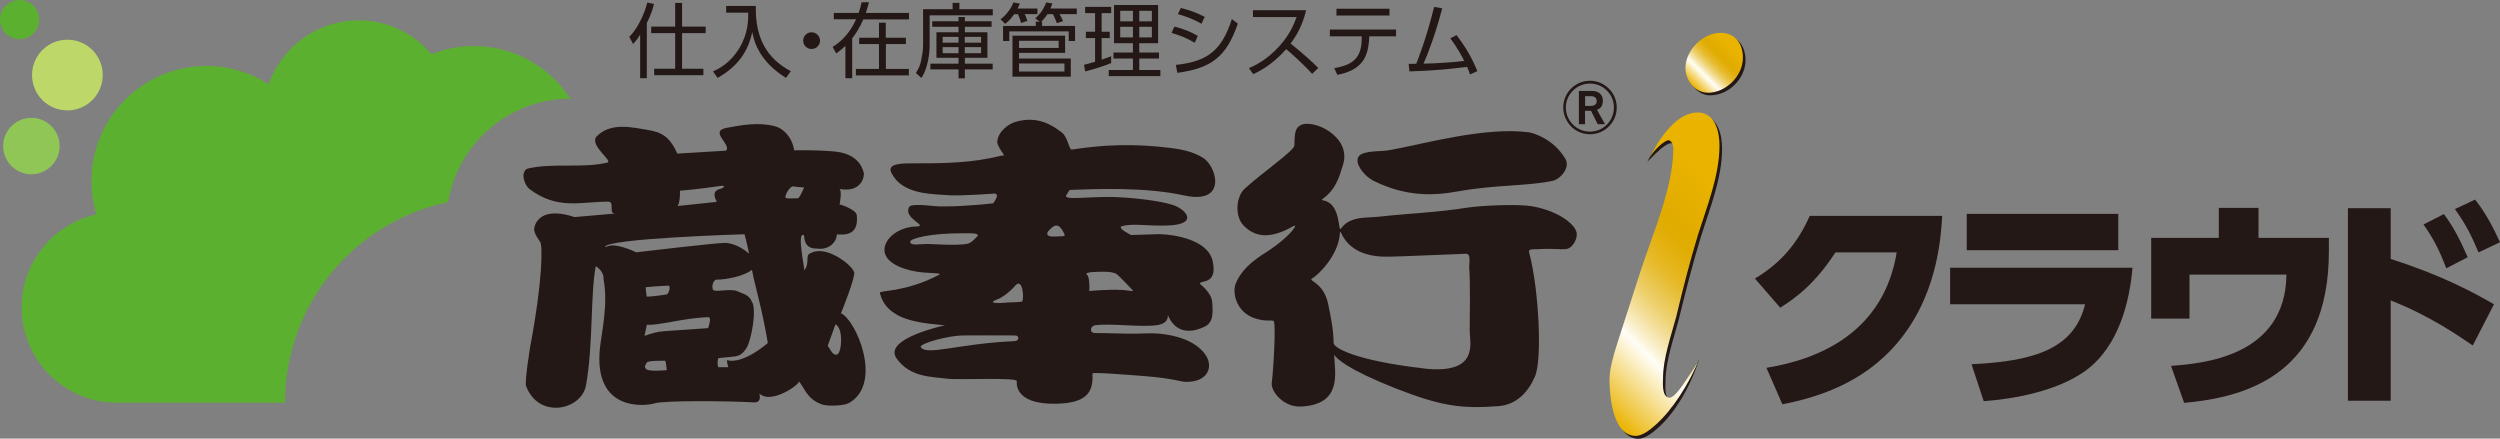 <?xml version="1.0" encoding="UTF-8"?><svg id="_レイヤー_2" xmlns="http://www.w3.org/2000/svg" xmlns:xlink="http://www.w3.org/1999/xlink" viewBox="0 0 228.5 40.09"><rect x="0" y="0" width="228.5" height="40.09" fill="#808080" stroke="none"/><defs><style>.cls-1{fill:#5cb030;}.cls-2{fill:#231815;}.cls-3{fill:url(#_名称未設定グラデーション_2);}.cls-4{fill:url(#_名称未設定グラデーション_2-2);}.cls-5{fill:#90c656;}.cls-6{fill:#bdd869;}</style><linearGradient id="_名称未設定グラデーション_2" x1="143.1" y1="34.12" x2="161.4" y2="15.81" gradientUnits="userSpaceOnUse"><stop offset="0" stop-color="#eab300"/><stop offset=".25" stop-color="#fffef7"/><stop offset=".27" stop-color="#fcf6df"/><stop offset=".33" stop-color="#f5e2a5"/><stop offset=".39" stop-color="#eed272"/><stop offset=".45" stop-color="#e9c449"/><stop offset=".5" stop-color="#e6b929"/><stop offset=".56" stop-color="#e3b212"/><stop offset=".61" stop-color="#e1ad04"/><stop offset=".65" stop-color="#e1ac00"/><stop offset=".85" stop-color="#eab300"/></linearGradient><linearGradient id="_名称未設定グラデーション_2-2" x1="154.64" y1="7.79" x2="158.78" y2="3.64" xlink:href="#_名称未設定グラデーション_2"/></defs><g id="_ロゴ"><path class="cls-2" d="M59.12,7.15h-.61v-3.98c-.32.52-.53.72-.65.85l-.34-.65c.71-.71,1.37-2.01,1.64-3.14l.61.13c-.07.3-.19.82-.65,1.75v5.05ZM62.34.27v2.16h2.16v.6h-2.16v3.25h1.95v.59h-4.5v-.59h1.92v-3.25h-2.19v-.6h2.19V.27h.63Z"/><path class="cls-2" d="M69.08.54c-.06,2.91.98,4.78,3.2,5.97l-.44.61c-2.58-1.58-2.97-3.58-3.08-4.19-.3,1.29-.9,2.91-3.17,4.19l-.42-.59c.48-.22,1.57-.74,2.4-2.12.83-1.37.82-2.63.82-3.25h-2.02v-.62h2.7Z"/><path class="cls-2" d="M74.95,3.71c0,.41-.33.77-.77.77s-.77-.35-.77-.77.35-.76.77-.76.77.35.77.76Z"/><path class="cls-2" d="M76.21,1.77v-.59h2.27c.16-.47.22-.73.27-.97h.67c-.07.27-.12.48-.28.97h3.94v.59h-4.17c-.37.85-.75,1.39-1.02,1.73v3.65h-.62v-2.96c-.36.35-.63.54-.84.69l-.33-.59c.54-.34,1.46-1,2.15-2.53h-2.04ZM82.81,4.03h-1.84v2.27h2.1v.59h-4.84v-.59h2.11v-2.27h-1.81v-.58h1.81v-1.38h.62v1.38h1.84v.58Z"/><path class="cls-2" d="M87.07.84V.26h.62v.58h3.05v.56h-5.77v2.7c0,.97-.22,2.22-.75,3.03l-.51-.46c.27-.42.39-.7.48-1.14.09-.45.18-.87.18-1.41V.84h2.69ZM90.73,6.34h-2.54v.82h-.58v-.82h-2.57v-.52h2.57v-.54h-2.02v-2.33h2.02v-.5h-2.4v-.51h2.4v-.39h.58v.39h2.44v.51h-2.44v.5h2.06v2.33h-2.06v.54h2.54v.52ZM87.61,3.37h-1.45v.53h1.45v-.53ZM87.61,4.31h-1.45v.55h1.45v-.55ZM89.67,3.37h-1.49v.53h1.49v-.53ZM89.67,4.31h-1.49v.55h1.49v-.55Z"/><path class="cls-2" d="M94.82.78v.51h-1.17c.1.16.19.42.25.62l-.57.19c-.06-.25-.19-.6-.29-.8h-.34c-.22.3-.48.63-.83.88l-.42-.42c.55-.4,1-1.04,1.17-1.54l.59.11c-.05.13-.1.25-.2.45h1.81ZM95.25,1.98v.39h3.01v1.38h-.58v-.88h-5.43v.88h-.57v-1.38h2.99v-.39h.37l-.42-.3c.2-.18.7-.62,1-1.46l.57.1c-.07.19-.1.28-.18.46h2.41v.51h-1.58c.1.15.25.45.32.64l-.56.19c-.13-.34-.23-.56-.36-.83h-.5c-.19.29-.34.48-.58.69h.11ZM97.35,3.27v1.56h-4.21v.52h4.73v1.66h-5.33v-3.75h4.81ZM93.14,3.73v.65h3.62v-.65h-3.62ZM93.14,5.8v.74h4.15v-.74h-4.15Z"/><path class="cls-2" d="M101.57,5.76c-.74.32-1.79.61-2.39.77l-.1-.61c.26-.06.67-.18,1.01-.27v-2.17h-.84v-.58h.84v-1.7h-.91v-.57h2.38v.57h-.87v1.7h.74v.58h-.74v1.98c.36-.13.59-.22.87-.32v.61ZM105.85.46v3.49h-1.72v.85h1.8v.55h-1.8v1.05h1.93v.56h-4.72v-.56h2.21v-1.05h-1.78v-.55h1.78v-.85h-1.73V.46h4.04ZM103.55.99h-1.16v.96h1.16v-.96ZM103.55,2.45h-1.16v.97h1.16v-.97ZM105.28.99h-1.15v.96h1.15v-.96ZM105.28,2.45h-1.15v.97h1.15v-.97Z"/><path class="cls-2" d="M109.2,3.91c-.87-.51-1.49-.72-2.12-.9l.26-.58c.85.22,1.37.42,2.14.85l-.28.62ZM107.47,5.93c2.91-.29,4.22-1.36,5.12-4.19l.55.42c-1.06,3.07-2.43,4.07-5.53,4.5l-.14-.73ZM109.81,2.17c-.82-.48-1.56-.71-2.15-.88l.27-.56c.85.21,1.41.42,2.18.81l-.29.63Z"/><path class="cls-2" d="M119.38.93c-.35,1.48-.94,2.41-1.42,3.05,1.29,1.03,1.97,1.68,2.53,2.23l-.56.54c-1.05-1.14-2.13-2.06-2.37-2.26-.36.4-1.39,1.55-3.01,2.29l-.4-.55c.62-.27,1.69-.8,2.78-2.01.93-1.03,1.31-1.92,1.58-2.66h-3.99v-.63h4.87Z"/><path class="cls-2" d="M125.14,3.46c0,.35-.08,1.18-.38,1.78-.57,1.17-1.9,1.48-2.53,1.6l-.28-.61c1.69-.3,2.51-.91,2.51-2.74v-.17h-2.91v-.62h6.05v.62h-2.45v.13ZM127,.8v.62h-4.85v-.62h4.85Z"/><path class="cls-2" d="M128.76,5.84s.6-.01.68-.01c.14-.33.92-2.29,1.64-5.2l.74.13c-.61,2.32-1.24,3.98-1.71,5.06,1.19-.03,2.56-.11,3.72-.25-.33-.65-.56-1.08-1.27-2.07l.57-.29c.88,1.17,1.38,2.04,1.9,3.29l-.67.3c-.09-.25-.14-.39-.27-.69-1.55.19-2.69.33-5.27.42l-.07-.7Z"/><path class="cls-2" d="M161.45,33.62c5.07-.82,10.73-3.4,11.91-10.55h-5.6c-1.32,2.02-2.78,3.65-5.05,5.05l-2.31-2.66c2.45-1.46,3.94-3.32,5.01-5.73h12.11c-.14,2.18-.49,7.66-4.47,12.03-1.55,1.67-4.37,4.1-10.14,5.19l-1.46-3.34Z"/><path class="cls-2" d="M194.91,24.47c-.25,2.93-1.19,7.19-4.33,9.44-2.58,1.85-6.49,2.55-9.27,2.76l-1.11-3.38c5.95-.27,9.4-1.52,10.38-5.48h-12.34v-3.34h16.67ZM193.61,19.55v3.32h-13.85v-3.32h13.85Z"/><path class="cls-2" d="M212.86,21.73v1.24c0,11.08-7.31,13.33-13.23,13.85l-1.2-3.38c2.8-.21,10.47-.8,10.55-8.34h-8.86v4.02h-3.5v-7.38h6.18v-2.74h3.63v2.74h6.43Z"/><path class="cls-2" d="M226.01,31.58c-1.22-.84-3.96-2.74-7.5-4.12v9.17h-3.91v-17.6h3.91v4.64c4.78,1.52,7.64,3.11,9.44,4.14l-1.94,3.77ZM223.37,19.57c.8,1.05,1.44,2.25,2.18,3.94l-1.96,1.01c-.64-1.67-1.15-2.68-2.08-4l1.85-.95ZM226.23,18.25c1.03,1.3,1.73,2.72,2.27,3.89l-1.96.93c-.72-1.67-1.11-2.47-2.16-3.96l1.85-.87Z"/><path class="cls-1" d="M3.59,1.79c0-.99-.8-1.79-1.79-1.79S0,.8,0,1.79s.8,1.79,1.79,1.79,1.79-.8,1.79-1.79Z"/><path class="cls-5" d="M5.45,13.35c0-1.43-1.16-2.58-2.58-2.58S.29,11.93.29,13.35s1.16,2.58,2.58,2.58,2.58-1.16,2.58-2.58Z"/><path class="cls-6" d="M9.39,6.86c0,1.78-1.44,3.23-3.23,3.23s-3.23-1.44-3.23-3.23,1.44-3.23,3.23-3.23,3.23,1.44,3.23,3.23Z"/><path class="cls-1" d="M40.96,18.49c.88-5.37,5.55-9.47,11.17-9.47-1.87-2.89-5.12-4.81-8.83-4.81-1.37,0-2.67.27-3.87.74-1.6-1.89-3.98-3.09-6.65-3.09-3.8,0-7.03,2.44-8.22,5.84-1.64-1.05-3.58-1.67-5.68-1.67-5.81,0-10.52,4.71-10.52,10.52,0,1.06.16,2.09.45,3.05-3.91.86-6.83,4.34-6.83,8.5,0,4.81,3.9,8.71,8.71,8.71h15.36c0-9.03,6.39-16.57,14.9-18.33Z"/><path class="cls-2" d="M110.83,23.83c-.46-1.94-3.52-2.4-4.85-2.43-.28,0-2.6.08-2.6.08,0,0-1.31-.64-.85-.8.94-.3,2.41,0,4.2-.07,2.88-.1,1.69-1.48.46-1.88-1.46-.47-4.27-.69-5.25-.72-2.47-.08-4.99.38-4.43-.24l.25-.41c2.34-.09,6.92-.28,10.46.5,4.01.89,3-2.7,1.7-3.46-.82-.48-1.64-.72-2.96-.88-3.31-.41-6.08-.3-9,.15-.25.04-.36-1.17-.93-1.58-.86-.64-2.16-1.53-4.18-.96-.72.2-1.63.91-1.7,1.83-.03.27.46.98.4.89.42.49,0,.37,0,.37-2.79.71-5.39.71-8.18.71-.83,0-2.25-.01-1.93.8.23.41.69,1.5,2.93,1.9.67.12,1.88.19,2.44.22,1.36.05,3.97-.15,3.97-.15.77-.09,0,.88,0,.88-1.81.22-4.43.35-5.33.26-1.27-.14-2.27-.16-2.34.07-.63,1.05,1.84,1.76.63,1.79-1.61.04-2.95,1.11-2.9,2.2.07,1.28,2.13,1.88,3.49,2,.98.08,1.72.06,1.53.2-3.17,1.67-5.52,1.41-5.44,1.67.49,2.08,2.69,2.58,4.46,2.81,1.01.12,1.5.15,1.5.15,0,0-5.72,1.21-4.43,3.03,1.24,1.75,3.2,1.66,4.6,1.85,1.08.14,6.46-.15,6.39.23,0,0-.39,2.15,3.59,2.06,2.79-.06,3.42-1.03,3.32-2.76-.01-.15,3.21.12,4.7.23,2.77.22,3.25.51,3.8.53,2.13.05,2.62-1.47,1.75-2.59-.94-1.2-2.62-1.67-4.11-1.81-.83-.08-1.57,0-2.41,0-1.12,0-2.3-.06-3.46-.06-.62,0-.45-.65-.03-.71,1.44-.2,4.28.21,5.72-.02,1.41-.24.71-1.37,1.01-.74.81,1.67,2.3,1.35,3.24.91.81-.37.83-1.14.73-2.31-.07-.83-1.08-1.59-1.08-1.59-.28-.46,1.67.23,1.12-2.14ZM84.77,22.3c-.78,0-1.54.19-1.58-.2-.03-.3,1.86-.8,4.83-.78.83,0,1.36-.02,1.36.22-.28.29-.61.7-1.05.76-1.13.16-3,0-3.56,0ZM92.71,31.18c-5.18.23-8.09,1.39-8.57.52.05-.34,2.48-1.01,3.81-1.04.73-.02,4.81,0,4.81,0,.38-.03.49.49-.06.52ZM93.38,27.58s-.79.07-1.3.06c.31,0-2.3.25-.92-.28.45-.17,1.11-.65,1.64-1.26.7-.8.85,1.39.58,1.48ZM96.31,21.62c-.56.03-.71-.22-.51-.47.53-.64.97-.85,1.46.19.16.33-.05.23-.95.28ZM102.49,26.5c-1.24-.07-2.93.1-2.93.1.04-.33,0-1.34-.19-1.47-.46-.32,1.34-.3,1.73-.29.13,0,.72.05.93.19.28.19,1.4,1.4,1.4,1.4.44.31-.38.09-.94.06Z"/><path class="cls-2" d="M140.02,18.85c-1.26-.22-4.62-.07-5.92.13-2.73.44-5.73.56-7.61.78-1.47.17-2.02.05-2.88.35-1.26.43-1.05,1.52-1.26.17-.38-2.46-1.9-1.76-1.44-2.11,1.17-.88,1.45-1.84,1.84-3.1.83-2.64-2.8-4.25-3.89-3.62-.39.22-.55.52-.55,1.83,0,.49-2.89,2.45-4.56,3.98-.75.69-.94,2.48-.08,3.36.88.89,2.17,1.41,4.54.05.51-.3-.21.89-2.33,2.29-.5.33-2.32,1.33-2.95,3-.3.79.04,2.62,1.85,3.16.86.27,1.33.13,1.61.2.28.07-.03,4.86-.15,5.62-.13.82,1.07,2.31,2.71,2.22,3.68-.22,3.09-2.91,2.99-4.74.21.36,1.26,1.35,5.55,3.05,4.18,1.65,6.08,1.91,9.48,1.65,1.69-.13,2.74-1.35,3.32-2.7.69-1.53.36-8.04-.52-11.31-.11-.39.21-.3.83-.34,1.07-.07,2.01.04,2.52,0,.52-.05.96-.7,1-1.31.05-.83-1.55-2.16-4.1-2.61ZM130.11,33.67c-6.29-.72-8.22-1.89-8.22-2.32,0-1.14-.26-2.47-.51-3.62-.43-1.96-1.88-2.05-1.45-2.28.47-.25,2.32-1.97,2.52-3.98.12-1.23-.05,1.99,4.25,1.99.74,0,1.74-.04,7.14-.26.71-.13.4.83.45,1.34.11,1.27.04,4.66.04,5.71s.93,4.01-4.21,3.43Z"/><path class="cls-2" d="M125.55,16.53c2.99,1.48,5.51,1.36,7.71.96,3.49-.62,6.33-.47,8.65-.96.63-.12,1.68-1.17,1.15-2.04-1.08-1.79-2.86-2.33-3.36-2.4-4.03-.52-9.65,1.09-12.63,1.62-.98.17-1.33.03-2.31.26-1.52.35-.19,2.08.79,2.56Z"/><path class="cls-2" d="M76.87,28.62s1.33-3.26,1.2-3.74c-.18-.66-2.63-2.58-4.03-1.71-.46.13,0,.92-.54,1.55.1-.04-.71-3.54-.04-3.23.11-.11-.17,1.3,1.25,1.23.99.14,1.74-.51,1.78-1.3,1.45.14,1.94-.45,1.82-1.74-.04-.49-1.29-.93-1.57-1,0,0,.26-1.36-.04-1.41,2.08.38,2.32-1.18,2.25-1.48-.2-.76-.79-1.79-2.75-1.95-1.65-.15-3.61-.1-3.61-.1-.21-1.27-1.03-2.01-1.75-2.2-1.54-.41-3.16-.09-4.4.14-1.7.31.45,1.51-.08,2.09l-4.45.27c-.54-1.17-1.07-1.83-2.4-2.11-1.66-.27-3.65-.82-4.99.55-.67.83,1.56,2.25.99,2.38-2.27.55-4.96,0-7.29.55-.66.28-.35,1.46.19,1.88,2.55,1.92,4.72,1.14,7.16,1.14.67,0,0,1.09.65,1.09l-3.71.32c-2.6-.86-3.44.13-3.65.87-.11.36.01.68.52,1.42.22.31.21,3.63-.92,9.54,0,0-.52,3.21-.38,3.61,1.17,3.09,5.08,2.19,5.48-.06.67-3.75.39-8.23.89-10.89.82.51.71,1.19.71,1.19.45,2.22-.19,4.98-.33,6.31-.61,5.95,4.32,5.26,4.99,5.04.84-.29,7.01-.22,9.09-.09.78.04.49-.82.49-.82,1.09,1.08,3.83-.92,3.6-1.1.47.39.69,1.68,2.22,2.13.46.14,1.91.12,2.41-.17,3.11-1.82.58-7.65-.79-8.2ZM62.15,17.43c1.41-.1,3.82-.45,3.82-.45.54.03-.08.27-.08.27-.87.17-.56.84-.37,1.2l-3.58.38c.25-.4.21-1.4.21-1.4ZM58.15,23.06s-1.45-.72-2.36-.62l-.5.14c0-.79,12.76-1.17,12.76-1.17.13.44.42,1.78.42,1.78-1.12-.99-2.17-.99-2.17-.99-.94,0-7.22.76-8.15.86ZM60.98,26.9s-1.2.21-1.87.21c0,0-.09-.58-.09-.86,0,0,1.5-.14,2.08-.14.21,0,.08.62-.13.79ZM59.07,33.74c-.22-.21-.1-.34.04-.59.13-.24,1.71-.16,1.7-.18.09.27.13.87.13.87.07-.03-1.58.17-1.87-.1ZM64.73,29.99s-3.17.21-3.91.27c-.83.06-1.24.2-1.91.44l.21-1.02c1.04.1,3.37-.62,5.61-.69.33-.01.08.69,0,.99ZM66.47,32.95c-.11-.21.09.61.09.61-.08.01-.91,0-.91,0-.13-.34-.03-.72,0-.82,0,0,.45-.07.99-.1.5-.11,1.04.1,1.63-.9.41-.72.91-3.46.46-4.15-.26-.66-.8-.72-1.33-.97-.69-.3-2.12.17-2.25-.17-.13-.35.09-.89.33-.89.99,0,2.58-.35,3.25-.9.28,1.54.91,3.46,1.45,6.69,0,0-2.2,1.95-3.7,1.58ZM72.91,18.12c-.3,0-1.1.07-1.12-.07-.04-.24.38-1.02.71-1.02.26.07.99.1.99.1,0,0-.4,1-.58,1ZM76.53,32.39c-.42.17-.61-.46-.88-.78l.71-1.96c.75.35.58,2.58.16,2.75Z"/><path class="cls-2" d="M145.32,12.27c.65,0,1.27-.25,1.73-.71.46-.46.72-1.07.72-1.73s-.25-1.26-.72-1.73c-.46-.46-1.08-.72-1.73-.72-1.35,0-2.44,1.1-2.44,2.45,0,.66.27,1.26.72,1.73.46.46,1.07.71,1.72.71ZM143.12,9.83c0-.59.23-1.14.65-1.55.42-.42.97-.64,1.55-.64s1.14.22,1.55.64c.42.41.64.96.64,1.55,0,1.21-.97,2.2-2.19,2.2-.58,0-1.13-.22-1.55-.64-.41-.41-.65-.96-.65-1.55Z"/><path class="cls-2" d="M146.03,11.35l-.61-1.22h-.55v1.22h-.56v-3.04h1.21c.58,0,.98.33.98.88,0,.49-.21.75-.54.84l.74,1.32h-.68ZM145.43,8.79h-.55v.89h.56c.29,0,.5-.16.5-.46,0-.27-.22-.43-.5-.43Z"/><path class="cls-2" d="M155.31,32.8c-.8,2.57-2.25,4.98-3.78,6.32-.45.4-1.16.98-1.78.98-2.1,0-2.41-3.6-2.41-5.12,0-1.06.4-2.36.71-3.34l2.05-6.36c1.11-3.47,3.07-7.83,3.07-11.44,0-.22-.13-.75-.44-.75-.51,0-1.55,1.09-1.55,1.09l-.61.6c1.13-2.32,2.98-4.23,4.83-4.23,1.6,0,2,1.74,2,3.03,0,2.76-1.16,5.56-1.96,8.14-.76,2.49-1.38,4.94-2.01,7.52-.45,1.69-1.2,3.79-1.2,5.57,0,.4-.14,1.63.49,1.8.38.11.9-.72,1.56-1.73.42-.65.71-1.36,1.01-2.07Z"/><path class="cls-3" d="M155.34,32.72c-.96,2.41-2.52,4.8-4.05,6.14-.45.4-1.16.98-1.78.98-2.09,0-2.4-3.61-2.4-5.12,0-1.07.4-2.36.71-3.34l2.05-6.36c1.11-3.48,3.07-7.84,3.07-11.44,0-.22-.13-.76-.44-.76-.37,0-1.42.94-1.84,1.8l-.07.14c1.13-2.32,2.73-4.48,4.57-4.48,1.61,0,2,1.74,2,3.03,0,2.75-1.15,5.56-1.96,8.14-.76,2.49-1.38,4.94-2,7.52-.45,1.69-1.2,3.79-1.2,5.57,0,.4-.13,1.63.5,1.8.38.11.99-.64,1.64-1.65.42-.66.94-1.29,1.2-1.98Z"/><path class="cls-2" d="M156.34,8.72c-1.21,0-2.05-1.16-2.05-2.28,0-1.6,1.6-3.2,3.2-3.2,1.38,0,2.05,1.02,2.05,2.27,0,1.69-1.56,3.2-3.2,3.2Z"/><path class="cls-4" d="M156.09,8.47c-1.2,0-2.04-1.16-2.04-2.27,0-1.6,1.6-3.2,3.2-3.2,1.38,0,2.05,1.02,2.05,2.27,0,1.69-1.56,3.21-3.21,3.21Z"/></g></svg>